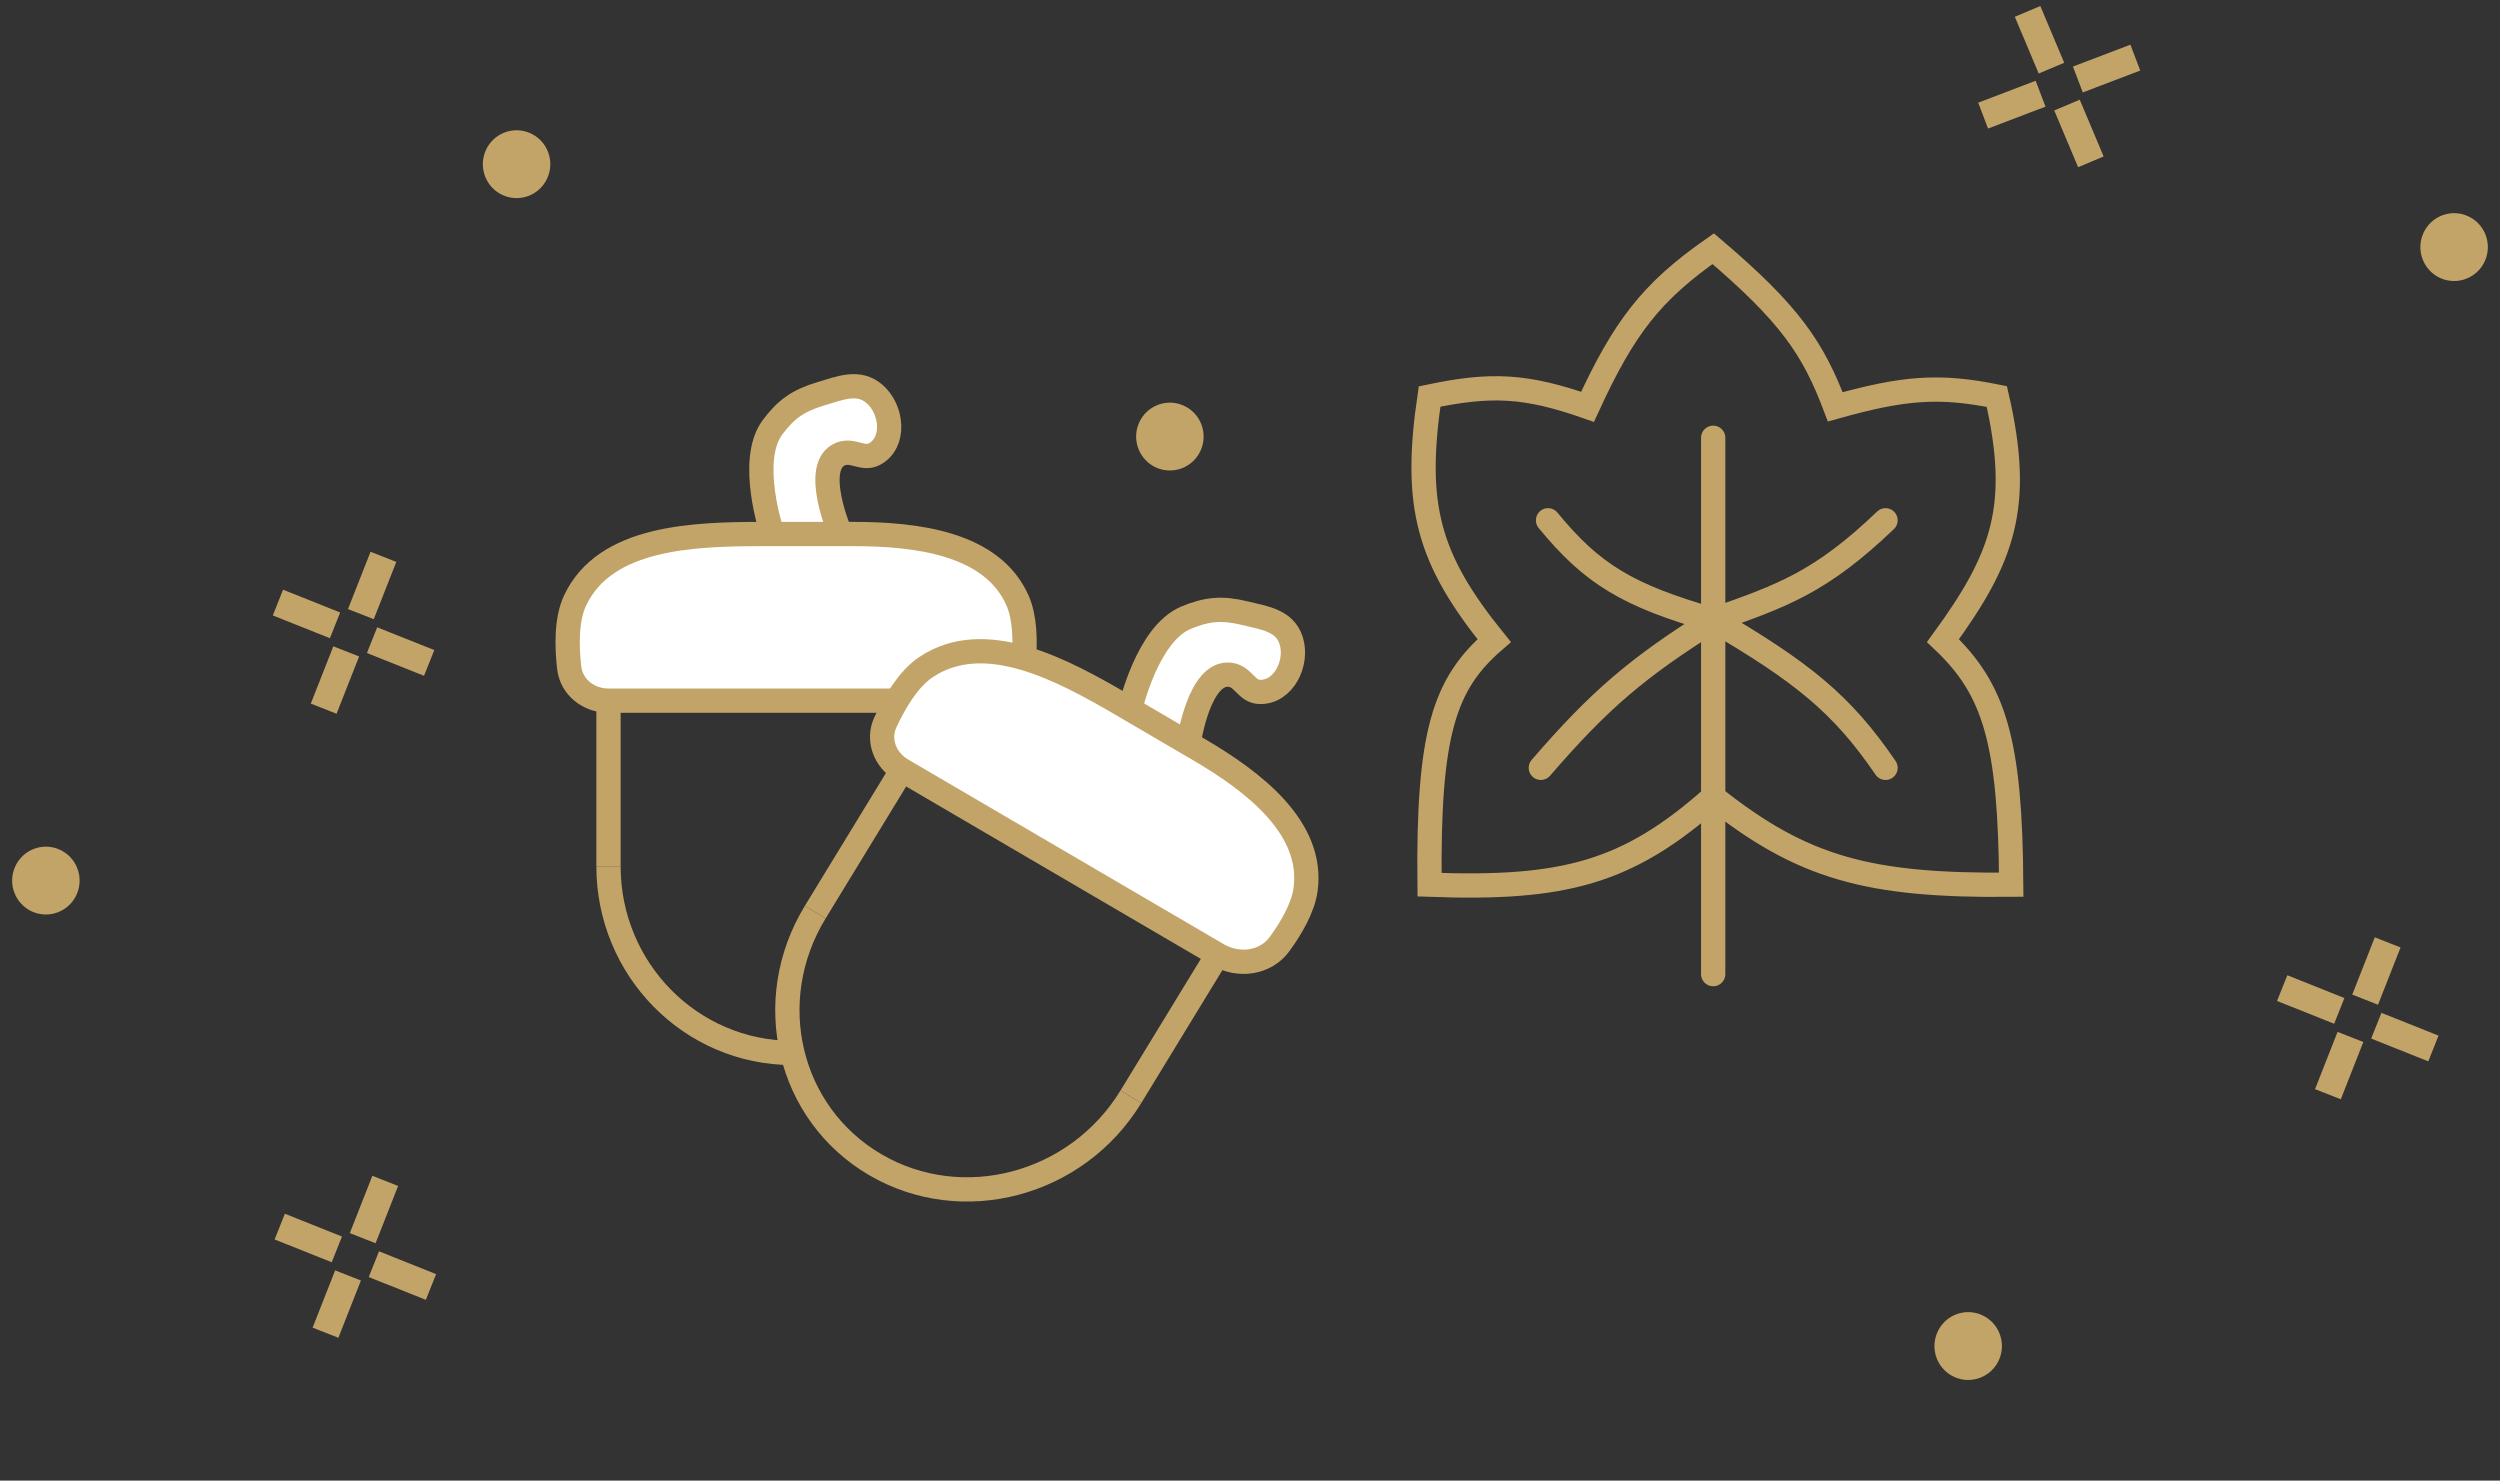 <?xml version="1.0" encoding="UTF-8"?>
<svg xmlns="http://www.w3.org/2000/svg" width="206" height="122" viewBox="0 0 206 122" fill="none">
  <rect x="0" y="0" width="206" height="122" fill="#333333" stroke="none"/>
  <path d="M201.097 22.918C199.693 22.294 199.056 20.644 199.676 19.232C200.296 17.82 201.937 17.18 203.342 17.803C204.746 18.426 205.383 20.076 204.763 21.489C204.143 22.901 202.502 23.541 201.097 22.918Z" fill="#C3A468"></path>
  <path d="M95.276 38.53C93.871 37.907 93.235 36.257 93.855 34.845C94.475 33.433 96.116 32.793 97.52 33.416C98.925 34.039 99.561 35.689 98.942 37.101C98.322 38.514 96.681 39.154 95.276 38.53Z" fill="#C3A468"></path>
  <path d="M2.658 75.117C1.254 74.494 0.618 72.844 1.237 71.432C1.857 70.02 3.498 69.38 4.903 70.003C6.307 70.626 6.944 72.276 6.324 73.688C5.704 75.101 4.063 75.74 2.658 75.117Z" fill="#C3A468"></path>
  <path d="M41.444 16.087C40.039 15.463 39.403 13.813 40.022 12.401C40.642 10.989 42.283 10.349 43.688 10.972C45.093 11.595 45.729 13.245 45.109 14.658C44.489 16.07 42.848 16.71 41.444 16.087Z" fill="#C3A468"></path>
  <path d="M172.282 6.145L174.884 5.153M164.476 9.12L167.078 8.128M170.763 9.71L171.846 12.283M167.514 1.99L168.597 4.563" stroke="#C3A468" stroke-width="2.281" stroke-linecap="square"></path>
  <path d="M31.867 104.592L34.453 105.625M24.111 101.495L26.697 102.527M28.26 106.157L27.238 108.754M31.326 98.366L30.304 100.963" stroke="#C3A468" stroke-width="2.281" stroke-linecap="square"></path>
  <path d="M196.867 84.941L199.453 85.973M189.111 81.843L191.697 82.875M193.26 86.505L192.238 89.102M196.326 78.714L195.304 81.311" stroke="#C3A468" stroke-width="2.281" stroke-linecap="square"></path>
  <path d="M31.718 53.172L34.303 54.204M23.962 50.074L26.547 51.106M28.111 54.736L27.089 57.333M31.176 46.945L30.154 49.542" stroke="#C3A468" stroke-width="2.281" stroke-linecap="square"></path>
  <path d="M161.057 113.472C159.652 112.849 159.016 111.199 159.636 109.786C160.255 108.374 161.897 107.734 163.301 108.357C164.706 108.981 165.342 110.631 164.722 112.043C164.103 113.455 162.462 114.095 161.057 113.472Z" fill="#C3A468"></path>
  <path d="M141.167 80.267V65.677M141.167 36.073V51.088M141.167 51.088C146.863 49.103 150.053 47.962 155.368 42.872M141.167 51.088C134.084 49.072 131.158 47.264 127.558 42.872M141.167 51.088C134.942 54.999 131.815 57.646 126.966 63.269M141.167 51.088C148.437 55.353 151.754 57.959 155.368 63.269M141.167 51.088V65.677M141.167 65.677C134.139 71.912 128.909 73.306 117.795 72.901C117.662 60.389 119.002 56.351 123.12 52.788C117.655 46.024 116.476 41.672 117.795 32.674C122.868 31.608 125.721 31.739 130.812 33.523C133.82 26.987 136.045 24.075 141.167 20.492C147.498 25.874 149.396 28.692 151.226 33.523C156.884 31.935 159.815 31.716 164.54 32.674C166.626 41.739 165.08 45.959 160.102 52.788C164.351 56.81 165.653 61.073 165.723 72.901C153.927 73.013 148.497 71.512 141.167 65.677Z" stroke="#C3A468" stroke-width="2" stroke-linecap="round"></path>
  <path d="M46.902 55.02C46.701 53.273 46.656 51.049 47.381 49.496C49.841 44.224 57.126 44.003 62.943 44.003H63.652C63.652 44.003 61.59 37.989 63.652 35.214C64.76 33.721 65.778 33.01 67.579 32.467C69.254 31.962 70.757 31.327 72.067 32.467C73.541 33.75 73.791 36.473 72.067 37.411C71.11 37.932 70.273 36.998 69.262 37.411C66.835 38.401 69.262 44.003 69.262 44.003H70.293C75.488 44.003 81.766 44.737 83.85 49.496C84.452 50.871 84.494 52.75 84.367 54.366C84.209 56.363 82.441 57.735 80.437 57.735H50.14C48.516 57.735 47.088 56.633 46.902 55.02Z" fill="white"></path>
  <path d="M63.652 44.003H62.943C57.126 44.003 49.841 44.224 47.381 49.496V49.496C46.656 51.049 46.701 53.273 46.902 55.02C47.088 56.633 48.516 57.735 50.14 57.735V57.735M63.652 44.003C63.652 44.003 61.59 37.989 63.652 35.214C64.76 33.721 65.778 33.01 67.579 32.467C69.254 31.962 70.757 31.327 72.067 32.467C73.541 33.75 73.791 36.473 72.067 37.411C71.11 37.932 70.273 36.998 69.262 37.411C66.835 38.401 69.262 44.003 69.262 44.003M63.652 44.003H69.262M69.262 44.003H70.293C75.488 44.003 81.766 44.737 83.85 49.496V49.496C84.452 50.871 84.494 52.75 84.367 54.366C84.209 56.363 82.441 57.735 80.437 57.735V57.735H50.14M50.14 57.735V71.379" stroke="#C3A468" stroke-width="2"></path>
  <path d="M65.289 86.76C56.922 86.76 50.14 79.874 50.14 71.379" stroke="#C3A468" stroke-width="2"></path>
  <path d="M72.956 59.517C73.698 57.912 74.83 55.963 76.274 54.989C81.124 51.715 87.53 55.175 92.545 58.11L93.119 58.446C93.119 58.446 94.499 52.248 97.724 50.901C99.457 50.177 100.703 50.077 102.534 50.516C104.237 50.924 105.86 51.134 106.387 52.77C106.98 54.612 105.768 57.075 103.797 57.014C102.702 56.98 102.473 55.759 101.389 55.605C98.786 55.236 97.935 61.264 97.935 61.264L98.783 61.76C103.265 64.382 108.281 68.196 107.578 73.305C107.373 74.8 106.412 76.447 105.448 77.775C104.278 79.389 102.051 79.67 100.332 78.664L74.325 63.447C72.932 62.632 72.28 60.979 72.956 59.517Z" fill="white"></path>
  <path d="M93.119 58.446L92.545 58.11C87.53 55.175 81.124 51.715 76.274 54.989V54.989C74.83 55.963 73.698 57.912 72.956 59.517C72.28 60.979 72.932 62.632 74.325 63.447V63.447M93.119 58.446C93.119 58.446 94.499 52.248 97.724 50.901C99.457 50.177 100.703 50.077 102.534 50.516C104.237 50.924 105.86 51.134 106.387 52.77C106.98 54.612 105.768 57.075 103.797 57.014C102.702 56.98 102.473 55.759 101.389 55.605C98.786 55.236 97.935 61.264 97.935 61.264M93.119 58.446L97.935 61.264M97.935 61.264L98.783 61.76C103.265 64.382 108.281 68.196 107.578 73.305V73.305C107.373 74.8 106.412 76.447 105.448 77.775C104.278 79.389 102.051 79.67 100.332 78.664V78.664M74.325 63.447L67.176 75.159M74.325 63.447L100.332 78.664M93.183 90.376L100.332 78.664" stroke="#C3A468" stroke-width="2"></path>
  <path d="M93.183 90.376C88.732 97.668 79.302 100.172 72.121 95.97C64.939 91.768 62.725 82.451 67.176 75.159" stroke="#C3A468" stroke-width="2"></path>
</svg>
